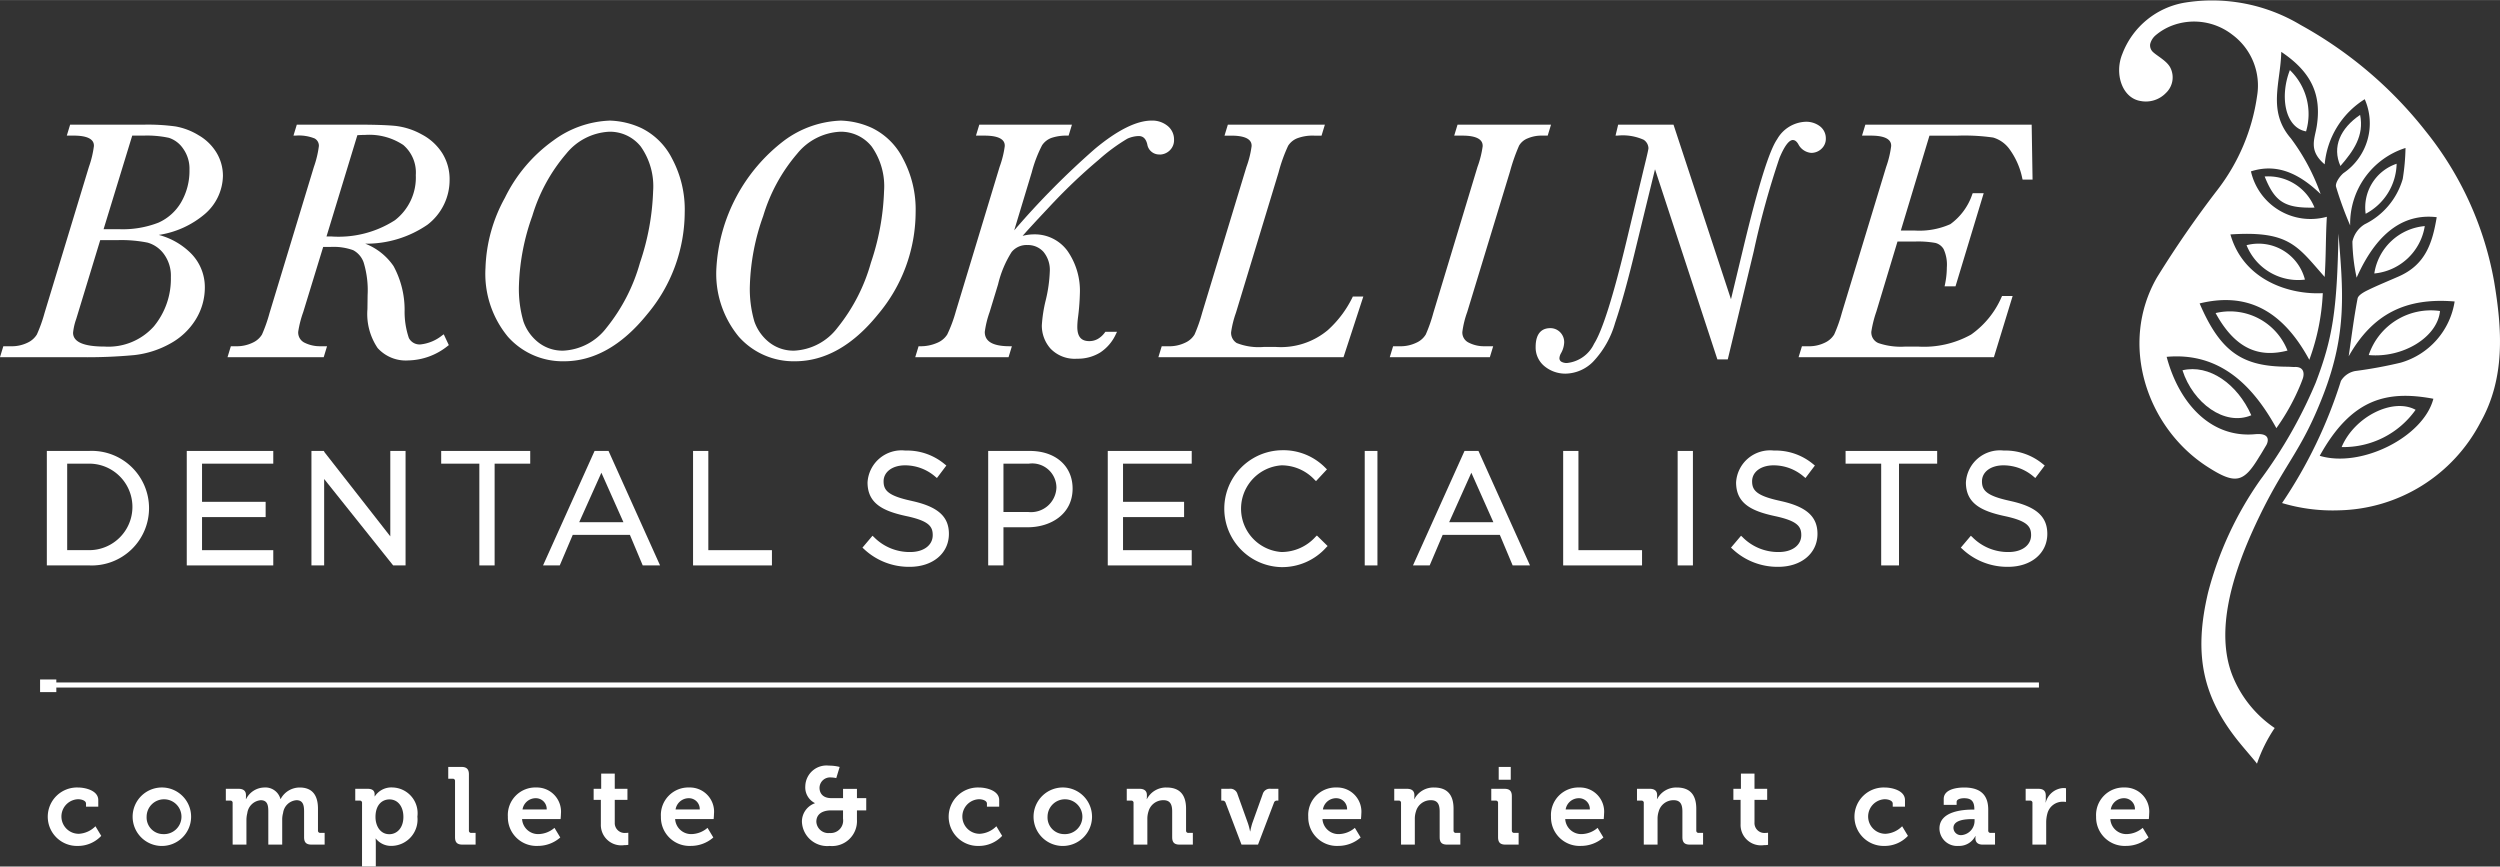 <svg id="Layer_1" data-name="Layer 1" xmlns="http://www.w3.org/2000/svg" width="2.406in" height="0.834in" viewBox="0 0 173.214 60.03"><rect x="0" y="0" width="173.214" height="60.03" fill="#333333" stroke="none"/><defs><style>.cls-1{fill:#fff;}</style></defs><title>rev_brooklinelogo</title><path class="cls-1" d="M484.967,281.664a3.917,3.917,0,0,1-3.497,3.283,3.881,3.881,0,0,1,3.497-3.283" transform="translate(-316.965 -266.005)"/><path class="cls-1" d="M481.084,290.6a4.54,4.54,0,0,1,4.938-3.053c-.175,1.819-2.575,3.272-4.938,3.053" transform="translate(-316.965 -266.005)"/><path class="cls-1" d="M483.017,277.345a4.016,4.016,0,0,1-2.146,3.466,3.196,3.196,0,0,1,2.146-3.466" transform="translate(-316.965 -266.005)"/><path class="cls-1" d="M480.487,273.959c.292,1.445-.464,2.504-1.364,3.541-.59-1.323-.008-2.608,1.364-3.541" transform="translate(-316.965 -266.005)"/><path class="cls-1" d="M479.207,296.974c.882-2.104,3.554-3.438,5.125-2.581a6.123,6.123,0,0,1-5.125,2.581" transform="translate(-316.965 -266.005)"/><rect class="cls-1" x="2.893" y="47.279" width="138.376" height="0.352"/><path class="cls-1" d="M325.082,282.638a9.257,9.257,0,0,1,2.111.172,2.116,2.116,0,0,1,1.125.787,2.533,2.533,0,0,1,.486,1.602,5.176,5.176,0,0,1-1.176,3.411,4.223,4.223,0,0,1-3.425,1.401c-1.443,0-2.175-.322-2.175-.956a3.995,3.995,0,0,1,.217-.953l1.664-5.465Zm1.84-7.243a7.147,7.147,0,0,1,1.746.154,1.9,1.9,0,0,1,.979.739,2.382,2.382,0,0,1,.446,1.469,4.346,4.346,0,0,1-.576,2.253,3.445,3.445,0,0,1-1.573,1.415,6.817,6.817,0,0,1-2.732.454h-1.07l1.984-6.483Zm5.489,2.784a3.105,3.105,0,0,0-.431-1.579,3.469,3.469,0,0,0-1.252-1.229,4.581,4.581,0,0,0-1.603-.612,14.168,14.168,0,0,0-2.121-.124h-5.18l-.231.76h.477c1.402,0,1.402.543,1.402.722a6.923,6.923,0,0,1-.347,1.445l-3.071,10.114a10.315,10.315,0,0,1-.531,1.492,1.475,1.475,0,0,1-.64.57,2.496,2.496,0,0,1-1.173.251h-.515l-.231.759h5.61a35.301,35.301,0,0,0,3.704-.147,6.58,6.58,0,0,0,2.461-.786,4.724,4.724,0,0,0,1.787-1.68,4.207,4.207,0,0,0,.631-2.208,3.321,3.321,0,0,0-1.035-2.446,4.92,4.92,0,0,0-2.158-1.205,6.399,6.399,0,0,0,3.187-1.442,3.569,3.569,0,0,0,1.26-2.653" transform="translate(-316.965 -266.005)"/><path class="cls-1" d="M345.774,278.133a3.735,3.735,0,0,1-1.446,3.124,7.22,7.22,0,0,1-4.421,1.125h-.32l2.138-7.016c.188-.012.364-.018.526-.018a4.246,4.246,0,0,1,2.656.697,2.513,2.513,0,0,1,.867,2.087m2.342.305a3.398,3.398,0,0,0-.503-1.816,3.723,3.723,0,0,0-1.43-1.31,4.88,4.88,0,0,0-1.805-.587c-.576-.058-1.453-.088-2.607-.088h-4.242l-.231.76h.148a2.917,2.917,0,0,1,1.315.195.572.572,0,0,1,.298.527,6.9,6.9,0,0,1-.346,1.445l-3.07,10.114a10.671,10.671,0,0,1-.525,1.498,1.45,1.45,0,0,1-.639.563,2.532,2.532,0,0,1-1.18.251h-.34l-.231.76h6.665l.231-.76h-.477a2.393,2.393,0,0,1-1.07-.24.785.785,0,0,1-.449-.774,7.266,7.266,0,0,1,.346-1.351l1.383-4.516h.504a4.025,4.025,0,0,1,1.571.224,1.535,1.535,0,0,1,.73.856,6.603,6.603,0,0,1,.273,2.265l-.012.962a4.216,4.216,0,0,0,.705,2.696,2.626,2.626,0,0,0,2.136.86,4.496,4.496,0,0,0,2.727-1.007l.071-.054-.351-.749-.107.074a2.89,2.89,0,0,1-1.473.625.834.834,0,0,1-.838-.443,5.642,5.642,0,0,1-.294-1.925,6.351,6.351,0,0,0-.766-3.054,4.218,4.218,0,0,0-1.958-1.554,7.499,7.499,0,0,0,4.306-1.314,3.9,3.9,0,0,0,1.535-3.133" transform="translate(-316.965 -266.005)"/><path class="cls-1" d="M359.174,275.126a2.728,2.728,0,0,1,2.183,1.021,4.774,4.774,0,0,1,.86,3.1,17.112,17.112,0,0,1-.909,4.948,12.527,12.527,0,0,1-2.316,4.508,4.003,4.003,0,0,1-2.994,1.591,2.712,2.712,0,0,1-1.736-.574,3.167,3.167,0,0,1-1.031-1.45,8.047,8.047,0,0,1-.31-2.53,15.544,15.544,0,0,1,.926-4.782,11.823,11.823,0,0,1,2.35-4.308,4.086,4.086,0,0,1,2.978-1.524m2.242-.246a5.554,5.554,0,0,0-2.195-.525,7.004,7.004,0,0,0-3.918,1.379,10.578,10.578,0,0,0-3.358,3.972,10.685,10.685,0,0,0-1.343,4.85,6.843,6.843,0,0,0,1.552,4.774,5.076,5.076,0,0,0,3.89,1.7c2.072,0,4.006-1.09,5.746-3.24a11.035,11.035,0,0,0,2.615-7.066,7.479,7.479,0,0,0-.887-3.758,4.714,4.714,0,0,0-2.102-2.086" transform="translate(-316.965 -266.005)"/><path class="cls-1" d="M375.174,275.126a2.728,2.728,0,0,1,2.183,1.021,4.774,4.774,0,0,1,.86,3.1,17.129,17.129,0,0,1-.909,4.948,12.525,12.525,0,0,1-2.316,4.508,4.003,4.003,0,0,1-2.994,1.591,2.712,2.712,0,0,1-1.736-.574,3.166,3.166,0,0,1-1.031-1.45,8.056,8.056,0,0,1-.31-2.53,15.551,15.551,0,0,1,.926-4.782,11.828,11.828,0,0,1,2.35-4.308,4.086,4.086,0,0,1,2.978-1.524m2.241-.246a5.551,5.551,0,0,0-2.195-.525,7.005,7.005,0,0,0-3.918,1.379,11.941,11.941,0,0,0-4.701,8.822,6.842,6.842,0,0,0,1.552,4.774,5.075,5.075,0,0,0,3.89,1.7c2.072,0,4.006-1.09,5.746-3.24a11.035,11.035,0,0,0,2.615-7.066,7.479,7.479,0,0,0-.888-3.758,4.714,4.714,0,0,0-2.103-2.086" transform="translate(-316.965 -266.005)"/><path class="cls-1" d="M397.297,276.708a1.007,1.007,0,0,0,.708-.282.974.974,0,0,0,.304-.743,1.2,1.2,0,0,0-.45-.964,1.675,1.675,0,0,0-1.101-.365c-1.044,0-2.366.657-3.926,1.954a55.852,55.852,0,0,0-5.597,5.652l1.214-4.017a9.035,9.035,0,0,1,.718-1.88,1.344,1.344,0,0,1,.651-.51,3.234,3.234,0,0,1,1.104-.157h.082l.231-.76h-6.419l-.231.76h.594c1.402,0,1.402.543,1.402.722a6.712,6.712,0,0,1-.358,1.444l-3.035,10.02a9.658,9.658,0,0,1-.594,1.595,1.504,1.504,0,0,1-.696.576,2.842,2.842,0,0,1-1.207.236h-.082l-.231.759h6.465l.231-.759h-.148c-1.164,0-1.73-.324-1.73-.992a6.668,6.668,0,0,1,.335-1.374l.586-1.923a7.358,7.358,0,0,1,.94-2.241,1.33,1.33,0,0,1,1.088-.482,1.443,1.443,0,0,1,1.115.469,1.962,1.962,0,0,1,.44,1.378,9.907,9.907,0,0,1-.279,1.969,9.694,9.694,0,0,0-.272,1.746,2.398,2.398,0,0,0,.601,1.613,2.317,2.317,0,0,0,1.841.7,2.953,2.953,0,0,0,1.6-.427,3.031,3.031,0,0,0,1.089-1.276l.077-.159H393.55l-.033.044a1.593,1.593,0,0,1-.492.45,1.197,1.197,0,0,1-.591.15c-.564,0-.827-.315-.827-.992a5.443,5.443,0,0,1,.046-.632,15.643,15.643,0,0,0,.13-1.619,4.831,4.831,0,0,0-.867-3.021,2.808,2.808,0,0,0-2.326-1.133,3.183,3.183,0,0,0-.774.105c.256-.295.784-.875,1.827-1.982a38.596,38.596,0,0,1,3.453-3.296,12.713,12.713,0,0,1,1.978-1.455,2.023,2.023,0,0,1,.783-.184c.309,0,.498.178.596.562a.831.831,0,0,0,.845.715" transform="translate(-316.965 -266.005)"/><path class="cls-1" d="M410.667,286.609a7.452,7.452,0,0,1-1.71,2.268,5.068,5.068,0,0,1-3.616,1.159h-.797a4.142,4.142,0,0,1-1.891-.269.828.828,0,0,1-.39-.746,6.864,6.864,0,0,1,.335-1.35l2.954-9.727a10.917,10.917,0,0,1,.662-1.844,1.327,1.327,0,0,1,.613-.513,3.029,3.029,0,0,1,1.198-.19h.504l.231-.76h-6.723l-.231.76h.465c1.413,0,1.413.543,1.413.722a6.724,6.724,0,0,1-.358,1.445l-3.071,10.114a10.703,10.703,0,0,1-.525,1.498,1.455,1.455,0,0,1-.639.563,2.534,2.534,0,0,1-1.179.251h-.457l-.231.759h12.827l1.373-4.205h-.728Z" transform="translate(-316.965 -266.005)"/><path class="cls-1" d="M424.198,275.396l.231-.76h-6.477l-.231.76h.57c1.402,0,1.402.552,1.402.734a6.81,6.81,0,0,1-.359,1.433l-3.059,10.114a10.629,10.629,0,0,1-.525,1.498,1.452,1.452,0,0,1-.639.563,2.531,2.531,0,0,1-1.179.251h-.445l-.231.759h6.934l.231-.759h-.605a2.312,2.312,0,0,1-1.091-.251.774.774,0,0,1-.44-.741,6.433,6.433,0,0,1,.336-1.374l2.965-9.739a12.789,12.789,0,0,1,.63-1.796,1.195,1.195,0,0,1,.598-.503,2.424,2.424,0,0,1,.976-.19Z" transform="translate(-316.965 -266.005)"/><path class="cls-1" d="M443.157,276.317a.933.933,0,0,0,.312-.727,1.047,1.047,0,0,0-.39-.828,1.568,1.568,0,0,0-1.044-.325,2.376,2.376,0,0,0-1.936,1.202c-.548.788-1.307,3.218-2.32,7.426l-.882,3.667-3.982-12.096h-3.835l-.181.757.138.002a3.546,3.546,0,0,1,1.81.288.726.726,0,0,1,.332.587c0,.044-.043.288-.325,1.428l-1.196,5.004c-.914,3.814-1.671,6.209-2.247,7.115a2.34,2.34,0,0,1-1.865,1.332.728.728,0,0,1-.416-.097.282.282,0,0,1-.118-.25.78.78,0,0,1,.105-.323,1.647,1.647,0,0,0,.223-.743.968.968,0,0,0-.285-.723.942.942,0,0,0-.68-.278c-.462,0-1.012.227-1.012,1.306a1.676,1.676,0,0,0,.613,1.333,2.273,2.273,0,0,0,1.513.512,2.758,2.758,0,0,0,1.843-.814,6.456,6.456,0,0,0,1.536-2.7c.425-1.244.913-3.011,1.45-5.254l1.315-5.391,4.298,13.099.025.076h.718l1.801-7.492a58.957,58.957,0,0,1,1.782-6.465c.427-1.028.738-1.244.924-1.244.139,0,.262.09.376.278a1.107,1.107,0,0,0,.901.613,1.027,1.027,0,0,0,.7-.274" transform="translate(-316.965 -266.005)"/><path class="cls-1" d="M457.731,274.636h-11.523l-.232.76h.618c1.402,0,1.402.543,1.402.722a6.909,6.909,0,0,1-.347,1.445l-3.071,10.114a9.963,9.963,0,0,1-.53,1.497,1.498,1.498,0,0,1-.64.565,2.502,2.502,0,0,1-1.174.251h-.421l-.232.759h13.533l1.298-4.24h-.734l-.03.063a6.175,6.175,0,0,1-2.117,2.61,6.716,6.716,0,0,1-3.655.832h-.926a4.799,4.799,0,0,1-1.846-.247.8.8,0,0,1-.482-.791,7.836,7.836,0,0,1,.347-1.386l1.465-4.856h1.219a6.806,6.806,0,0,1,1.403.096.93.93,0,0,1,.573.427,2.575,2.575,0,0,1,.223,1.276,5.801,5.801,0,0,1-.127,1.173l-.028.133h.756l1.954-6.455h-.76l-.029.066a4.203,4.203,0,0,1-1.522,2.08,5.274,5.274,0,0,1-2.432.444h-1l1.985-6.577h1.98a13.996,13.996,0,0,1,2.432.132,2.14,2.14,0,0,1,1.117.783,5.183,5.183,0,0,1,.903,2.048l.021.083h.69Z" transform="translate(-316.965 -266.005)"/><path class="cls-1" d="M478.986,282.194c-.092,5.31-.406,7.254-1.577,10.324a32.24,32.24,0,0,1-3.835,6.727,24.111,24.111,0,0,0-3.614,7.78c-1.031,4.329-.392,7.294,2.19,10.455.446.546,1.117,1.308,1.19,1.433a10.403,10.403,0,0,1,1.228-2.473,7.944,7.944,0,0,1-2.943-3.674c-1.171-3.043-.019-6.912,1.613-10.418,1.997-4.292,3.109-4.883,4.694-8.982,1.675-4.33,1.368-7.24,1.055-11.171" transform="translate(-316.965 -266.005)"/><path class="cls-1" d="M472.948,294.771c-1.858.781-4.043-.86-4.769-3.117,1.848-.434,3.806.944,4.769,3.117" transform="translate(-316.965 -266.005)"/><path class="cls-1" d="M470.474,287.69a4.288,4.288,0,0,1,4.982,2.599c-1.896.488-3.576-.021-4.982-2.599" transform="translate(-316.965 -266.005)"/><path class="cls-1" d="M472.618,282.987a3.318,3.318,0,0,1,4.046,2.385,3.855,3.855,0,0,1-4.046-2.385" transform="translate(-316.965 -266.005)"/><path class="cls-1" d="M475.621,270.855a4.23,4.23,0,0,1,1.121,4.247c-1.444-.255-1.844-2.389-1.121-4.247" transform="translate(-316.965 -266.005)"/><path class="cls-1" d="M477.328,280.383c-2.077.052-2.752-.405-3.454-2.155a3.456,3.456,0,0,1,3.454,2.155" transform="translate(-316.965 -266.005)"/><path class="cls-1" d="M323.144,304.117H321.62v-5.994h1.523a2.997,2.997,0,1,1,0,5.994m0-6.875H320.21v7.932h2.933a3.97,3.97,0,1,0,0-7.932" transform="translate(-316.965 -266.005)"/><polygon class="cls-1" points="13.998 35.821 18.405 35.821 18.405 34.763 13.998 34.763 13.998 32.119 18.934 32.119 18.934 31.238 12.94 31.238 12.94 39.17 18.934 39.17 18.934 38.113 13.998 38.113 13.998 35.821"/><polygon class="cls-1" points="27.042 37.155 22.485 31.328 22.437 31.238 21.578 31.238 21.578 39.17 22.459 39.17 22.459 33.181 27.241 39.17 28.1 39.17 28.1 31.238 27.042 31.238 27.042 37.155"/><polygon class="cls-1" points="30.568 32.119 33.212 32.119 33.212 39.17 34.27 39.17 34.27 32.119 36.737 32.119 36.737 31.238 30.568 31.238 30.568 32.119"/><path class="cls-1" d="M360.159,302.178h-3.062l1.536-3.426Zm-1.998-4.936-3.571,7.932h1.158l.899-2.115h3.961l.888,2.115h1.202l-3.571-7.932Z" transform="translate(-316.965 -266.005)"/><polygon class="cls-1" points="49.077 31.238 48.019 31.238 48.019 39.17 53.484 39.17 53.484 38.113 49.077 38.113 49.077 31.238"/><path class="cls-1" d="M380.142,300.706c-1.654-.354-1.957-.736-1.957-1.359,0-.652.611-1.107,1.486-1.107a3.2,3.2,0,0,1,2.107.795l.103.084.653-.866-.097-.077a4.068,4.068,0,0,0-2.745-.96,2.359,2.359,0,0,0-2.619,2.208c0,1.451,1.058,1.978,2.647,2.324,1.581.333,1.87.708,1.87,1.327,0,.701-.628,1.172-1.562,1.172a3.466,3.466,0,0,1-2.514-1.039l-.098-.089-.696.824.092.083a4.545,4.545,0,0,0,3.183,1.246c1.599,0,2.716-.939,2.716-2.283,0-1.206-.768-1.887-2.57-2.281" transform="translate(-316.965 -266.005)"/><path class="cls-1" d="M386.49,298.124h1.761a1.678,1.678,0,0,1,1.909,1.664,1.762,1.762,0,0,1-1.952,1.685H386.49Zm1.826-.881h-2.884v7.932H386.49v-2.644h1.685c1.546,0,3.106-.873,3.106-2.682,0-1.545-1.164-2.606-2.966-2.606" transform="translate(-316.965 -266.005)"/><polygon class="cls-1" points="77.81 35.821 82.04 35.821 82.04 34.763 77.81 34.763 77.81 32.119 82.569 32.119 82.569 31.238 76.752 31.238 76.752 39.17 82.569 39.17 82.569 38.113 77.81 38.113 77.81 35.821"/><path class="cls-1" d="M408.117,303.187a3.18,3.18,0,0,1-2.36,1.059,3.01,3.01,0,0,1,0-6.006,3.134,3.134,0,0,1,2.295,1.005l.094.089.759-.816-.092-.087a4.068,4.068,0,0,0-3.045-1.237,4.05,4.05,0,0,0-.032,8.098,4.093,4.093,0,0,0,3.124-1.37l.09-.091-.743-.729Z" transform="translate(-316.965 -266.005)"/><rect class="cls-1" x="94.556" y="31.238" width="0.881" height="7.932"/><path class="cls-1" d="M420.433,302.178h-3.061l1.536-3.426Zm-1.998-4.936-3.571,7.932h1.157l.9-2.115h3.961l.888,2.115h1.202l-3.571-7.932Z" transform="translate(-316.965 -266.005)"/><polygon class="cls-1" points="109.363 31.238 108.305 31.238 108.305 39.17 113.77 39.17 113.77 38.113 109.363 38.113 109.363 31.238"/><rect class="cls-1" x="116.237" y="31.238" width="1.058" height="7.932"/><path class="cls-1" d="M440.319,300.706c-1.655-.354-1.958-.736-1.958-1.359,0-.652.611-1.107,1.487-1.107a3.196,3.196,0,0,1,2.107.795l.103.084.653-.866-.097-.077a4.067,4.067,0,0,0-2.744-.96,2.359,2.359,0,0,0-2.619,2.208c0,1.451,1.058,1.978,2.647,2.324,1.581.334,1.87.709,1.87,1.327,0,.701-.628,1.172-1.562,1.172a3.465,3.465,0,0,1-2.514-1.039l-.098-.089-.697.824.093.083a4.546,4.546,0,0,0,3.183,1.246c1.6,0,2.717-.939,2.717-2.283,0-1.206-.769-1.888-2.571-2.281" transform="translate(-316.965 -266.005)"/><polygon class="cls-1" points="127.872 32.119 130.339 32.119 130.339 39.17 131.573 39.17 131.573 32.119 134.218 32.119 134.218 31.238 127.872 31.238 127.872 32.119"/><path class="cls-1" d="M456.244,300.706c-1.654-.354-1.957-.736-1.957-1.359,0-.652.611-1.107,1.486-1.107a3.201,3.201,0,0,1,2.107.795l.103.084.652-.866-.097-.077a4.067,4.067,0,0,0-2.744-.96,2.359,2.359,0,0,0-2.62,2.208c0,1.451,1.058,1.978,2.647,2.324,1.581.333,1.87.708,1.87,1.327,0,.701-.628,1.172-1.562,1.172a3.465,3.465,0,0,1-2.514-1.039l-.098-.089-.696.824.093.083a4.544,4.544,0,0,0,3.183,1.246c1.6,0,2.717-.939,2.717-2.283,0-1.206-.768-1.888-2.57-2.281" transform="translate(-316.965 -266.005)"/><path class="cls-1" d="M322.372,320.562c.5,0,1.402.205,1.402.872v.455h-.849v-.212c0-.212-.318-.303-.553-.303a1.198,1.198,0,0,0,.061,2.395,1.746,1.746,0,0,0,1.145-.523l.402.667a2.211,2.211,0,0,1-1.63.697,2.025,2.025,0,1,1,.023-4.048" transform="translate(-316.965 -266.005)"/><path class="cls-1" d="M328.269,323.791a1.207,1.207,0,1,0-1.145-1.205,1.151,1.151,0,0,0,1.145,1.205m0-3.229a2.026,2.026,0,1,1-2.115,2.024,2.028,2.028,0,0,1,2.115-2.024" transform="translate(-316.965 -266.005)"/><path class="cls-1" d="M333.082,321.638a.148.148,0,0,0-.167-.167h-.303v-.819h.887c.341,0,.508.159.508.432v.114c0,.084-.007.167-.007.167h.015a1.439,1.439,0,0,1,1.251-.803,1.078,1.078,0,0,1,1.13.796h.015a1.493,1.493,0,0,1,1.319-.796c.803,0,1.266.455,1.266,1.47V323.54a.152.152,0,0,0,.167.167h.295v.811h-.909c-.364,0-.515-.151-.515-.515v-1.789c0-.44-.083-.773-.53-.773a1.014,1.014,0,0,0-.925.887,1.689,1.689,0,0,0-.061.493v1.698h-.963v-2.304c0-.417-.061-.773-.523-.773a1.028,1.028,0,0,0-.932.894,1.974,1.974,0,0,0-.061.485v1.698h-.955Z" transform="translate(-316.965 -266.005)"/><path class="cls-1" d="M343.936,323.798c.531,0,.978-.432.978-1.198,0-.735-.394-1.213-.963-1.213-.5,0-.97.364-.97,1.22,0,.599.319,1.19.955,1.19m-1.887-2.16a.148.148,0,0,0-.167-.167h-.303v-.819h.857c.356,0,.485.159.485.371v.151h.015a1.365,1.365,0,0,1,1.228-.614,1.786,1.786,0,0,1,1.72,2.024,1.824,1.824,0,0,1-1.774,2.024,1.349,1.349,0,0,1-1.107-.508h-.015s.015.137.015.334v1.599h-.955Z" transform="translate(-316.965 -266.005)"/><path class="cls-1" d="M348.492,320.122a.148.148,0,0,0-.167-.167h-.303v-.819h.917c.356,0,.515.159.515.515V323.54a.151.151,0,0,0,.167.167h.296v.811h-.91c-.364,0-.515-.152-.515-.515Z" transform="translate(-316.965 -266.005)"/><path class="cls-1" d="M354.844,322.085a.751.751,0,0,0-.728-.781.926.926,0,0,0-.948.781Zm-.728-1.524a1.676,1.676,0,0,1,1.713,1.834c0,.114-.023.356-.023.356h-2.668a1.111,1.111,0,0,0,1.16,1.038,1.756,1.756,0,0,0,1.084-.432l.402.667a2.351,2.351,0,0,1-1.554.584,1.981,1.981,0,0,1-2.077-2.024,1.907,1.907,0,0,1,1.963-2.024" transform="translate(-316.965 -266.005)"/><path class="cls-1" d="M358.596,321.418h-.5v-.765h.523V319.599h.94v1.054h.879v.765h-.879V322.98a.687.687,0,0,0,.765.728.882.882,0,0,0,.174-.015v.841a1.765,1.765,0,0,1-.295.023,1.413,1.413,0,0,1-1.607-1.455Z" transform="translate(-316.965 -266.005)"/><path class="cls-1" d="M365.448,322.085a.75.75,0,0,0-.728-.781.926.926,0,0,0-.948.781Zm-.728-1.524a1.676,1.676,0,0,1,1.713,1.834c0,.114-.023.356-.023.356h-2.668a1.111,1.111,0,0,0,1.16,1.038,1.756,1.756,0,0,0,1.084-.432l.402.667a2.351,2.351,0,0,1-1.554.584,1.981,1.981,0,0,1-2.077-2.024,1.907,1.907,0,0,1,1.963-2.024" transform="translate(-316.965 -266.005)"/><path class="cls-1" d="M374.45,323.715a.864.864,0,0,0,.925-.985v-.584h-.811c-.629,0-1.038.265-1.038.788a.832.832,0,0,0,.925.781m-1.031-2.062v-.015a1.214,1.214,0,0,1-.659-1.175,1.468,1.468,0,0,1,1.637-1.417,2.984,2.984,0,0,1,.743.091l-.235.773a1.817,1.817,0,0,0-.364-.045.731.731,0,0,0-.796.72c0,.303.167.713.819.713h.811v-.644h.963v.644h.644v.849h-.644v.637a1.728,1.728,0,0,1-1.887,1.827,1.754,1.754,0,0,1-1.925-1.667,1.343,1.343,0,0,1,.894-1.289" transform="translate(-316.965 -266.005)"/><path class="cls-1" d="M384.793,320.562c.5,0,1.402.205,1.402.872v.455h-.849v-.212c0-.212-.318-.303-.553-.303a1.198,1.198,0,0,0,.06,2.395,1.746,1.746,0,0,0,1.145-.523l.402.667a2.21,2.21,0,0,1-1.63.697,2.025,2.025,0,1,1,.023-4.048" transform="translate(-316.965 -266.005)"/><path class="cls-1" d="M390.69,323.791a1.207,1.207,0,1,0-1.145-1.205,1.151,1.151,0,0,0,1.145,1.205m0-3.229a2.026,2.026,0,1,1-2.115,2.024,2.028,2.028,0,0,1,2.115-2.024" transform="translate(-316.965 -266.005)"/><path class="cls-1" d="M395.503,321.638a.148.148,0,0,0-.167-.167h-.303v-.819h.887c.341,0,.508.159.508.432v.114a1.083,1.083,0,0,1-.015.167h.015a1.487,1.487,0,0,1,1.365-.803c.857,0,1.349.447,1.349,1.47V323.54a.151.151,0,0,0,.167.167h.303v.811h-.917c-.364,0-.515-.151-.515-.515V322.229c0-.47-.121-.788-.606-.788a1.06,1.06,0,0,0-1.038.788,1.632,1.632,0,0,0-.076.515v1.774h-.955Z" transform="translate(-316.965 -266.005)"/><path class="cls-1" d="M401.878,321.608a.2.2,0,0,0-.212-.137h-.084v-.819h.553a.507.507,0,0,1,.568.364l.728,2.031a4.203,4.203,0,0,1,.144.553h.015a5.091,5.091,0,0,1,.136-.553l.728-2.031a.512.512,0,0,1,.569-.364h.515v.819h-.091a.2.2,0,0,0-.212.137l-1.107,2.91h-1.145Z" transform="translate(-316.965 -266.005)"/><path class="cls-1" d="M410.299,322.085a.75.75,0,0,0-.728-.781.926.926,0,0,0-.948.781Zm-.728-1.524a1.676,1.676,0,0,1,1.713,1.834c0,.114-.023.356-.023.356h-2.668a1.111,1.111,0,0,0,1.16,1.038,1.756,1.756,0,0,0,1.084-.432l.402.667a2.35,2.35,0,0,1-1.554.584,1.981,1.981,0,0,1-2.077-2.024,1.907,1.907,0,0,1,1.963-2.024" transform="translate(-316.965 -266.005)"/><path class="cls-1" d="M414.036,321.638a.148.148,0,0,0-.167-.167h-.303v-.819h.887c.341,0,.508.159.508.432v.114a1.083,1.083,0,0,1-.015.167h.015a1.487,1.487,0,0,1,1.365-.803c.857,0,1.349.447,1.349,1.47V323.54a.152.152,0,0,0,.167.167h.303v.811h-.917c-.364,0-.515-.151-.515-.515V322.229c0-.47-.121-.788-.607-.788a1.06,1.06,0,0,0-1.038.788,1.632,1.632,0,0,0-.076.515v1.774h-.955Z" transform="translate(-316.965 -266.005)"/><path class="cls-1" d="M420.804,319.137h.834v.887h-.834Zm-.045,2.501a.149.149,0,0,0-.167-.167h-.303v-.819h.917c.356,0,.508.159.508.515V323.54a.152.152,0,0,0,.167.167h.303v.811h-.917c-.356,0-.508-.151-.508-.515Z" transform="translate(-316.965 -266.005)"/><path class="cls-1" d="M427.118,322.085a.75.75,0,0,0-.728-.781.926.926,0,0,0-.948.781Zm-.728-1.524a1.676,1.676,0,0,1,1.713,1.834c0,.114-.023.356-.023.356h-2.668a1.111,1.111,0,0,0,1.16,1.038,1.756,1.756,0,0,0,1.084-.432l.402.667a2.35,2.35,0,0,1-1.554.584,1.981,1.981,0,0,1-2.077-2.024,1.907,1.907,0,0,1,1.963-2.024" transform="translate(-316.965 -266.005)"/><path class="cls-1" d="M430.855,321.638a.149.149,0,0,0-.167-.167h-.303v-.819h.887c.341,0,.508.159.508.432v.114a1.076,1.076,0,0,1-.015.167h.015a1.486,1.486,0,0,1,1.364-.803c.857,0,1.349.447,1.349,1.47V323.54a.152.152,0,0,0,.167.167h.303v.811h-.917c-.364,0-.515-.151-.515-.515V322.229c0-.47-.121-.788-.607-.788a1.06,1.06,0,0,0-1.038.788,1.632,1.632,0,0,0-.076.515v1.774h-.955Z" transform="translate(-316.965 -266.005)"/><path class="cls-1" d="M437.563,321.418h-.5v-.765h.523V319.599h.94v1.054h.879v.765h-.879V322.98a.687.687,0,0,0,.766.728.882.882,0,0,0,.174-.015v.841a1.766,1.766,0,0,1-.296.023,1.413,1.413,0,0,1-1.607-1.455Z" transform="translate(-316.965 -266.005)"/><path class="cls-1" d="M447.551,320.562c.5,0,1.402.205,1.402.872v.455h-.849v-.212c0-.212-.318-.303-.553-.303a1.198,1.198,0,0,0,.06,2.395,1.746,1.746,0,0,0,1.145-.523l.402.667a2.21,2.21,0,0,1-1.63.697,2.025,2.025,0,1,1,.023-4.048" transform="translate(-316.965 -266.005)"/><path class="cls-1" d="M452.895,323.859a.994.994,0,0,0,.879-1.016v-.091h-.167c-.5,0-1.296.068-1.296.606a.515.515,0,0,0,.584.5m.743-1.766h.121v-.03c0-.553-.22-.758-.713-.758-.174,0-.515.045-.515.258v.205h-.894v-.409c0-.72,1.016-.796,1.417-.796,1.288,0,1.667.674,1.667,1.538v1.44a.152.152,0,0,0,.167.167h.303v.811h-.864c-.356,0-.493-.197-.493-.424a1.648,1.648,0,0,1,.008-.167h-.015a1.258,1.258,0,0,1-1.167.682,1.221,1.221,0,0,1-1.319-1.205c0-1.213,1.667-1.311,2.296-1.311" transform="translate(-316.965 -266.005)"/><path class="cls-1" d="M457.784,321.638a.149.149,0,0,0-.167-.167h-.303v-.819h.879c.341,0,.515.144.515.47v.228a1.78,1.78,0,0,1-.015.242h.015a1.33,1.33,0,0,1,1.228-.993,1.243,1.243,0,0,1,.174.015v.948a1.698,1.698,0,0,0-.235-.015,1.088,1.088,0,0,0-1.054.811,2.33,2.33,0,0,0-.084.629v1.531h-.955Z" transform="translate(-316.965 -266.005)"/><path class="cls-1" d="M464.886,322.085a.75.75,0,0,0-.728-.781.926.926,0,0,0-.948.781Zm-.728-1.524a1.676,1.676,0,0,1,1.713,1.834c0,.114-.023.356-.023.356h-2.668a1.111,1.111,0,0,0,1.16,1.038,1.756,1.756,0,0,0,1.084-.432l.402.667a2.35,2.35,0,0,1-1.554.584,1.981,1.981,0,0,1-2.077-2.024,1.907,1.907,0,0,1,1.963-2.024" transform="translate(-316.965 -266.005)"/><path class="cls-1" d="M485.563,293.627c-3.22-.603-5.673-.016-7.875,3.953,2.871.864,7.192-1.304,7.875-3.953m-7.662-7.32a15.296,15.296,0,0,1-.934,4.621c-1.95-3.594-4.47-4.67-7.6-3.906,1.469,3.433,3.031,4.373,6.082,4.385.168,0,.337.024.51.018.709-.021.651.548.551.82q-.065.18-.137.359a14.94,14.94,0,0,1-1.688,3.06c-1.622-2.947-3.914-5.274-7.602-4.941.85,3.205,3.051,5.644,6.132,5.36,1.179-.108.855.624.767.767-.176.286-.331.568-.469.773-1.092,1.823-1.645,1.98-3.616.71-4.182-2.695-6.144-8.482-3.487-13.109a72.176,72.176,0,0,1,4.183-6.057,13.832,13.832,0,0,0,2.755-6.514,4.386,4.386,0,0,0-1.722-4.255,4.314,4.314,0,0,0-4.223-.605,3.941,3.941,0,0,0-1.07.639,1.175,1.175,0,0,0-.393.625.628.628,0,0,0,.198.548c.312.29.97.621,1.204,1.091a1.484,1.484,0,0,1-.314,1.749A1.923,1.923,0,0,1,465.291,273c-1.296-.197-1.84-1.891-1.282-3.256a5.628,5.628,0,0,1,4.383-3.571,11.926,11.926,0,0,1,7.976,1.557,28.5,28.5,0,0,1,8.67,7.369,23.032,23.032,0,0,1,4.737,10.427c.547,3.28.79,6.652-.955,9.746a11.316,11.316,0,0,1-9.784,6.085,12.214,12.214,0,0,1-3.958-.504,32.428,32.428,0,0,0,4.079-8.461,1.465,1.465,0,0,1,.997-.687,30.541,30.541,0,0,0,3.143-.578,5.251,5.251,0,0,0,3.739-4.24c-3.365-.283-5.675.847-7.341,3.799.196-1.337.361-2.678.616-4.003.045-.234.437-.449.712-.583.702-.343,1.429-.634,2.143-.95,1.837-.81,2.325-2.28,2.628-4.103-1.976-.236-4.003.704-5.548,4.19a12.749,12.749,0,0,1-.293-2.502,1.869,1.869,0,0,1,.854-1.199,5.047,5.047,0,0,0,2.632-3.138,14.786,14.786,0,0,0,.193-2.147,5.5,5.5,0,0,0-3.834,5.369,24.529,24.529,0,0,1-.98-2.687c-.064-.262.255-.72.52-.943a4.168,4.168,0,0,0,1.469-5.117,5.942,5.942,0,0,0-2.775,4.513c-1.135-.959-.694-1.743-.553-2.624.351-2.195-.358-3.767-2.456-5.17-.034,2.119-.982,4.094.673,6.002a14.529,14.529,0,0,1,2.054,3.848c-1.276-1.212-2.845-2.211-4.827-1.568a4.236,4.236,0,0,0,5.26,3.145c-.086,1.331-.052,2.62-.152,4.168-1.883-2.122-2.43-3.217-6.53-2.945.903,3.182,4.101,4.194,6.4,4.068" transform="translate(-316.965 -266.005)"/><rect class="cls-1" x="2.777" y="47.072" width="1.125" height="0.875"/></svg>
